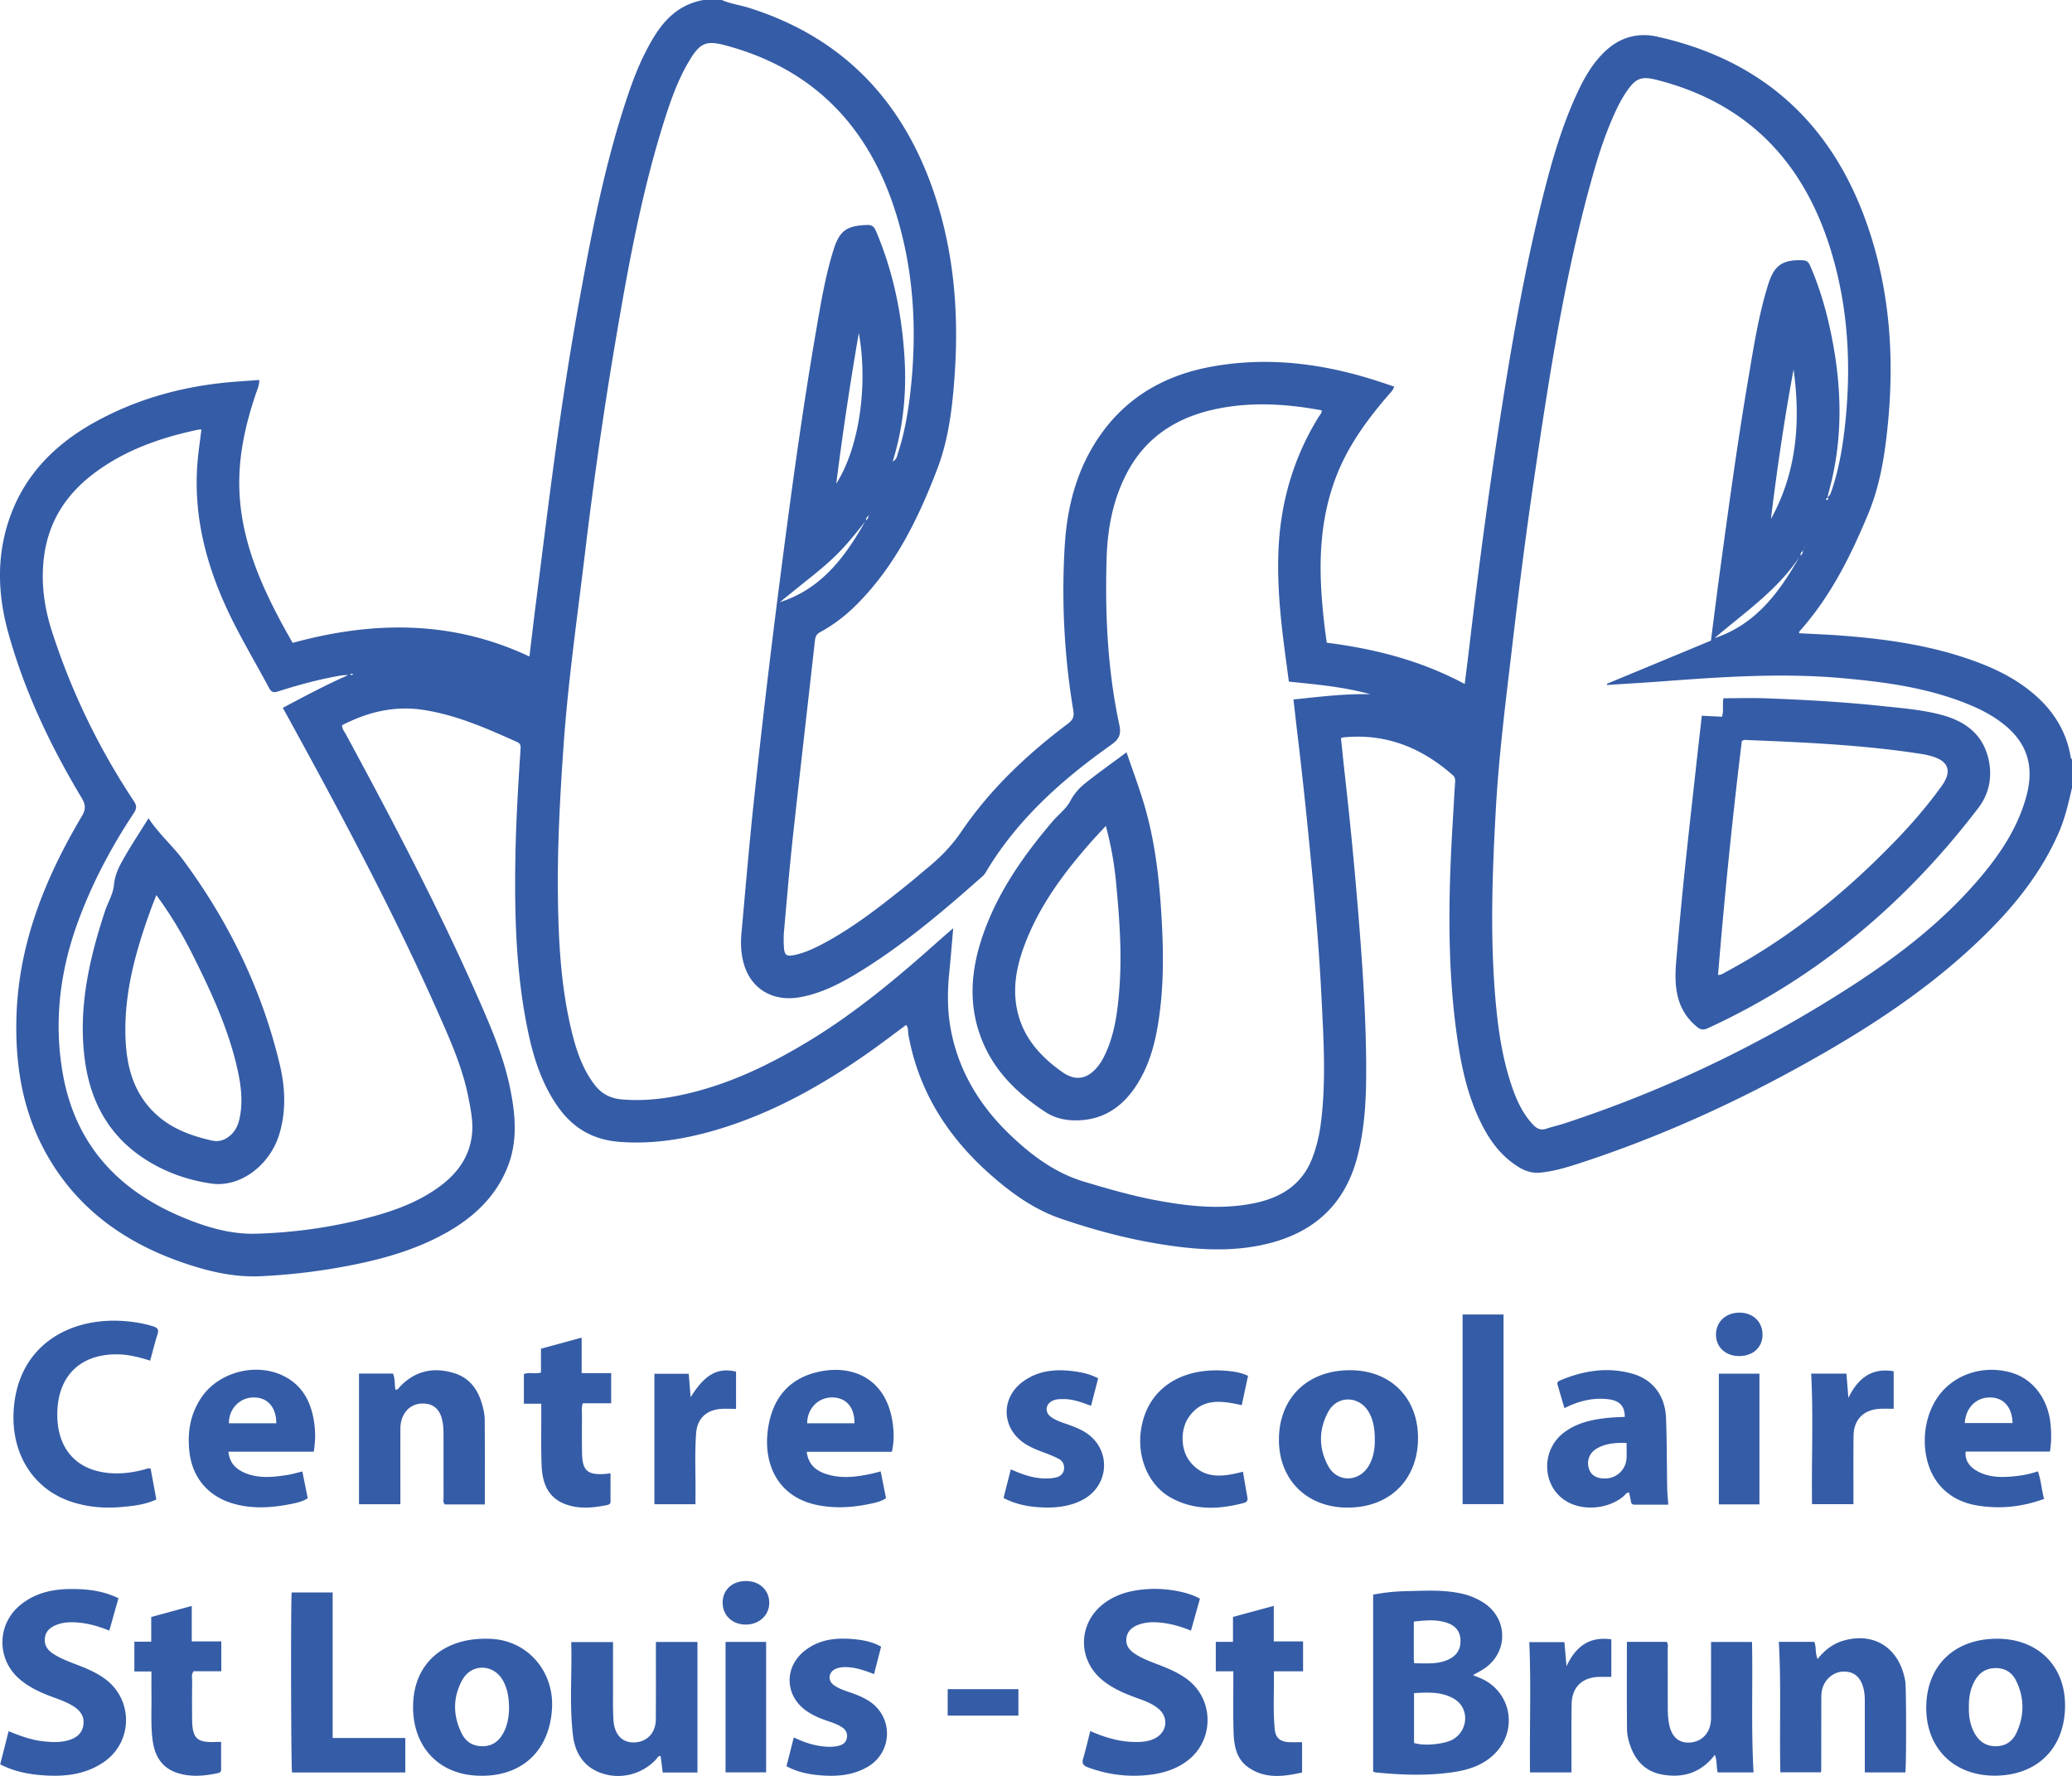 <svg xmlns="http://www.w3.org/2000/svg" width="600" height="514.305" viewBox="0 0 600 514.305"><path d="M599.636 219.316c-1.156-7.063-4.595-12.852-9.859-17.605-4.702-4.246-10.17-7.228-16.036-9.514-12.986-5.063-26.596-7.068-40.388-8.124-4.118-.315-8.248-.468-12.394-.697.054-.28.036-.447.11-.53 8.988-10.014 14.863-21.855 19.958-34.136 3.364-8.11 4.73-16.691 5.601-25.364 1.846-18.378.835-36.549-4.623-54.273-9.633-31.286-29.975-51.39-62.295-58.497-5.011-1.102-10 .02-14.116 3.576-3.79 3.273-6.318 7.441-8.44 11.88-4.855 10.161-7.887 20.945-10.594 31.82-5.302 21.3-9.02 42.909-12.365 64.589-3.407 22.09-6.3 44.248-8.906 66.444-.352 2.994-.743 5.984-1.143 9.196-12.704-6.817-26.117-10.201-39.94-11.954a176.01 176.01 0 0 1-1.554-14.648c-.755-11.857.18-23.485 4.735-34.627 3.39-8.293 8.606-15.38 14.373-22.12.717-.839 1.595-1.6 1.971-2.771-1.269-.426-2.424-.816-3.581-1.202-16.037-5.348-32.392-7.632-49.18-4.604-13.056 2.354-24.067 8.344-31.966 19.308-7.021 9.744-9.985 20.923-10.689 32.68-.953 15.92-.14 31.803 2.482 47.553.307 1.84-.097 2.78-1.537 3.863-11.811 8.876-22.491 18.943-30.827 31.202-2.731 4.017-5.933 7.36-9.612 10.385-1.996 1.64-3.936 3.35-5.951 4.966-8.221 6.595-16.494 13.119-25.958 17.912-2.064 1.045-4.191 1.93-6.456 2.455-2.79.647-3.359.238-3.479-2.677-.056-1.356-.07-2.726.051-4.076.805-8.933 1.538-17.875 2.509-26.791 2.09-19.182 4.314-38.348 6.46-57.523.124-1.107.514-1.823 1.552-2.382 4.1-2.205 7.708-5.083 10.967-8.4 10.858-11.053 17.49-24.646 22.911-38.864 3.363-8.817 4.413-18.18 5.046-27.561 1.226-18.153-.301-36.01-6.31-53.274-9.144-26.268-26.548-44.279-53.385-52.693-2.569-.806-5.27-1.134-7.75-2.238h-5.305c-9.087 1.625-13.462 8.363-17.163 15.827-1.751 3.534-3.182 7.202-4.457 10.929-6.926 20.242-10.91 41.184-14.685 62.17-2.597 14.44-4.811 28.943-6.79 43.479-1.934 14.203-3.678 28.432-5.487 42.651-.622 4.893-1.19 9.792-1.827 15.067-22.457-10.593-45.378-10.3-68.555-3.953-2.57-4.42-4.875-8.728-6.975-13.139-4.71-9.891-8.09-20.132-8.465-31.224-.326-9.602 1.727-18.752 4.763-27.758.417-1.235 1.016-2.448 1.011-4.005-2.52.18-4.884.335-7.246.522-14.192 1.121-27.703 4.704-40.203 11.593-11.288 6.22-20.107 14.826-24.623 27.203-4.064 11.134-3.763 22.478-.67 33.7 4.7 17.06 12.246 32.926 21.33 48.062 1.17 1.95 1.182 3.283.026 5.234-10.655 17.983-18.344 36.945-18.942 58.229-.391 13.905 1.78 27.233 8.638 39.51 8.869 15.878 22.632 25.723 39.533 31.55 7.227 2.492 14.655 4.29 22.351 3.946a176.925 176.925 0 0 0 23.884-2.714c10.398-1.9 20.55-4.586 29.86-9.776 7.914-4.412 14.331-10.276 17.848-18.881 3.22-7.88 2.364-15.888.664-23.864-1.85-8.676-5.344-16.807-8.886-24.888-11.514-26.268-24.882-51.612-38.5-76.829-.431-.8-1.11-1.525-1.105-2.622 7.38-3.803 15.088-5.705 23.41-4.452 9.654 1.455 18.465 5.364 27.27 9.311 1.09.489 1.061 1.207 1 2.126-.673 10.245-1.29 20.494-1.477 30.763-.306 16.816.115 33.587 3.482 50.143 1.647 8.099 4.067 15.93 8.944 22.77 4.316 6.052 10.081 9.395 17.612 9.988 9.372.739 18.43-.666 27.365-3.237 16.522-4.755 31.283-13.03 45.235-22.876 3.546-2.503 6.993-5.147 10.508-7.743.723.913.49 2 .67 2.973 3.006 16.409 11.484 29.602 23.843 40.472 6.052 5.323 12.577 10.018 20.285 12.656 9.127 3.124 18.433 5.646 27.964 7.242 10.386 1.739 20.809 2.567 31.196.182 13.906-3.195 23.113-11.352 26.742-25.486 2.173-8.46 2.54-17.034 2.512-25.682-.048-15.517-1.161-30.975-2.429-46.429a1260.203 1260.203 0 0 0-3.703-37.943c-.415-3.681-.78-7.368-1.167-11.038.39-.115.58-.204.775-.223 12.203-1.193 22.548 2.963 31.585 10.934.66.583.74 1.2.69 1.984-.226 3.46-.406 6.923-.617 10.384-1.315 21.545-1.825 43.078 1.344 64.523 1.265 8.556 3.204 16.949 7.22 24.714 2.507 4.849 5.765 9.032 10.512 11.93 1.99 1.215 4.063 1.82 6.394 1.57 3.876-.415 7.584-1.53 11.261-2.73 24.687-8.06 48.123-18.919 70.6-31.86 17.553-10.106 34.174-21.507 48.47-36.01 8.076-8.19 14.97-17.217 19.614-27.843 1.83-4.184 2.818-8.589 3.838-12.997v-8.163c-.125-.218-.326-.423-.364-.656zM81.893 204.992c.61 1.102 1.16 2.087 1.702 3.076 15.283 27.866 30.274 55.883 43.166 84.962 3.602 8.124 7.25 16.268 8.938 25.068.674 3.514 1.392 7.067.94 10.715-.777 6.295-4.19 10.942-9.107 14.622-6.658 4.982-14.368 7.573-22.31 9.573-10.184 2.566-20.573 3.967-31.033 4.27-7.683.222-15.04-2.07-22.082-5.087-18.32-7.847-30.307-21.101-33.878-41.019-2.72-15.177-.896-30.038 4.446-44.493 4.095-11.08 9.59-21.433 16.102-31.255.846-1.275.831-2.146-.002-3.402-10.158-15.308-18.107-31.706-23.735-49.19-2.352-7.307-3.325-14.855-2.161-22.534 1.437-9.484 6.273-16.971 13.78-22.784 9.068-7.02 19.574-10.72 30.647-13.061.305-.065.629-.046 1.024-.072-.388 3.167-.85 6.173-1.11 9.196-1.489 17.323 3.364 33.2 11.24 48.339 3.04 5.841 6.362 11.536 9.47 17.343.66 1.233 1.35 1.38 2.583.982 5.818-1.876 11.714-3.464 17.74-4.534.826-.147 1.661-.247 2.539-.181-6.42 2.809-12.547 6.099-18.9 9.466zm19.496-9.62c.274-.37.564-.251.892-.154-.283.31-.563.28-.892.154zm124.424-20.981c2.886-2.33 5.761-4.674 8.662-6.986 3.033-2.417 6.007-4.898 8.705-7.695 2.633-2.729 4.984-5.693 7.333-8.638-5.84 10.25-12.662 19.498-24.7 23.319zm16.343-34.302a974.173 974.173 0 0 1 6.535-43.653c2.58 14.11.514 32.51-6.535 43.653zm8.612 10.652c.006-.708.26-1.069.675-1.354.083.49-.162.861-.675 1.354zm.723-1.421l.122-.255.117.186-.24.069zm.553-.88l.016-.156.12.091-.136.065zm122.513 54.127c.389 3.398.746 6.681 1.143 9.96 1.484 12.277 2.755 24.577 3.942 36.886 1.273 13.195 2.39 26.404 3.041 39.643.597 12.153 1.364 24.324-.227 36.46-.44 3.358-1.235 6.685-2.451 9.86-3.01 7.857-9.287 11.581-17.12 13.126-9.508 1.874-18.954.818-28.349-.954-6.944-1.31-13.72-3.283-20.49-5.298-8.319-2.476-15.051-7.45-21.214-13.287-8.902-8.43-15.124-18.437-17.472-30.638-1.077-5.597-1.026-11.211-.465-16.852.403-4.053.729-8.114 1.134-12.676-1.57 1.368-2.83 2.446-4.068 3.55-11.574 10.334-23.42 20.316-36.677 28.482-12.097 7.452-24.753 13.592-38.795 16.444-5.415 1.1-10.869 1.586-16.416 1.115-3.36-.285-5.942-1.66-7.95-4.313-3.611-4.773-5.387-10.328-6.735-16.03-3.022-12.777-3.691-25.802-3.838-38.87-.162-14.426.63-28.813 1.637-43.199 1.3-18.57 3.95-36.984 6.164-55.45 2.434-20.3 5.299-40.545 8.704-60.705 3.755-22.226 7.734-44.413 14.64-65.942 1.827-5.694 3.886-11.305 7.003-16.45 3.09-5.102 4.877-5.774 10.59-4.232 25.706 6.94 41.539 23.892 49.248 48.885 4.976 16.13 5.972 32.67 4.302 49.418-.67 6.707-1.722 13.334-3.825 19.756-.253.772-.286 1.743-1.514 2.407 3.114-10.07 4.037-20.023 3.422-30.108-.77-12.625-3.274-24.885-8.236-36.586-.545-1.283-1.11-1.869-2.64-1.813-5.879.216-7.938 1.594-9.713 7.305-2.322 7.472-3.612 15.184-4.938 22.876-4.225 24.503-7.536 49.14-10.705 73.797a2949.752 2949.752 0 0 0-7.377 62.73c-1.365 12.772-2.443 25.569-3.604 38.358-.296 3.259-.133 6.53.935 9.68 2.317 6.832 8.539 10.252 16.082 8.876 5.846-1.067 11.062-3.666 16.081-6.687 13.347-8.034 25.148-18.08 36.757-28.37.3-.266.579-.585.782-.93 9.099-15.365 22.085-26.94 36.45-37.11 2.27-1.607 2.931-3.013 2.341-5.759-3.418-15.909-4.174-32.054-3.687-48.267.256-8.565 1.818-16.886 5.823-24.575 5.565-10.682 14.742-16.376 26.26-18.712 10.087-2.046 20.143-1.406 30.185.46.096.817-.484 1.283-.822 1.83-7.394 11.941-11.138 24.969-11.69 38.966-.427 10.784.818 21.446 2.261 32.096.246 1.816.485 3.634.756 5.67 7.89.826 15.846 1.484 23.572 3.66-7.384-.197-14.673.733-22.237 1.517zm121.93-17.763c8.602-7.393 18.153-13.798 24.566-23.517-5.828 10.283-12.659 19.563-24.566 23.517zm16.326-34.491c1.773-14.5 3.895-28.96 6.566-43.335 2.044 15.072.976 29.68-6.566 43.335zm8.553 10.628c-.015-.704.256-1.06.653-1.358.1.494-.14.868-.653 1.358zm.7-1.421l.14-.257.107.204-.247.053zm.59-.83c-.03-.043-.084-.086-.08-.126.002-.04.063-.075.098-.112.03.042.084.086.081.126-.003.04-.063.074-.099.111zm6.38-13.92c-.5.01-.187-.3-.068-.468.07-.098.197-.156.306-.237.162.328.211.697-.239.705zm57.65 86.194c-2.442 8.684-7.278 16.042-13 22.855-10.38 12.358-22.929 22.224-36.359 30.983-26.354 17.189-54.48 30.743-84.388 40.56-1.675.55-3.415.905-5.077 1.486-1.652.577-2.811.047-3.944-1.162-3.151-3.363-4.927-7.455-6.34-11.734-2.573-7.788-3.753-15.85-4.48-23.98-1.645-18.41-.977-36.82.034-55.232.87-15.817 2.877-31.516 4.722-47.234 1.885-16.059 3.906-32.101 6.264-48.096 4.467-30.299 9.06-60.58 17.53-90.1 1.648-5.744 3.577-11.395 6.073-16.839.993-2.166 2.105-4.265 3.471-6.218 2.555-3.652 4.198-4.225 8.516-3.13 26.39 6.692 42.635 23.805 50.469 49.395 4.943 16.148 5.909 32.687 4.22 49.432-.663 6.57-1.705 13.061-3.737 19.363a25.61 25.61 0 0 1-.707 1.906c-.07.168-.26.287-.785.84.559-2.226 1.032-3.952 1.423-5.696 3.054-13.638 2.533-27.264-.187-40.875-1.414-7.072-3.365-13.982-6.266-20.61-.47-1.07-1.002-1.46-2.23-1.507-6.352-.244-8.355 2.014-10.018 7.43-2.758 8.98-4.166 18.26-5.73 27.495-3.087 18.218-5.57 36.526-8.065 54.83-.917 6.723-1.751 13.457-2.65 20.396l-30.147 12.513.083.331c5.263-.341 10.529-.638 15.787-1.033 17.298-1.3 34.6-2.49 51.945-.973 13.023 1.14 25.929 2.89 38.087 8.111 2.627 1.128 5.143 2.467 7.486 4.114 8.113 5.699 10.689 12.825 8 22.38zm-157.99 255.02c-.682-.29-1.373-.56-2.157-.88 1.203-.694 2.361-1.255 3.405-1.982 6.966-4.85 6.684-14.637-.532-19.117a19.55 19.55 0 0 0-5.993-2.47c-5.305-1.217-10.682-.867-16.043-.754a57.444 57.444 0 0 0-9.748 1.015v51.245c.337.104.587.229.846.255 7.188.714 14.39.989 21.566.023 4.902-.66 9.582-2.007 13.143-5.817 6.472-6.925 4.215-17.798-4.486-21.517zm-19.295-16.387c3.362-.358 6.58-.703 9.743.408 2.24.787 3.621 2.32 3.77 4.785.158 2.639-.953 4.574-3.36 5.738-3.185 1.542-6.579 1.137-10.034 1.155-.05-.549-.113-.94-.114-1.332-.008-3.52-.005-7.039-.005-10.754zm11.42 34.078c-2.042 1.24-7.825 2.148-11.351 1.083v-14.44c4.002-.21 8.007-.479 11.62 1.67 4.41 2.62 4.175 8.987-.27 11.687zm-76.776-17.164c-2.664-2.07-5.733-3.34-8.848-4.53-2.283-.874-4.577-1.738-6.626-3.1-1.557-1.034-2.626-2.404-2.397-4.405.236-2.063 1.589-3.235 3.41-3.932 2.077-.795 4.235-.858 6.428-.647 3.037.292 5.936 1.12 8.865 2.329l2.595-9.252c-3.35-1.957-9.571-3.067-14.608-2.806-4.486.233-8.756 1.122-12.528 3.703-8.31 5.685-8.635 16.886-.683 23.026 2.944 2.273 6.321 3.672 9.785 4.913 2.175.78 4.352 1.594 6.135 3.128 2.78 2.392 2.415 6.39-.739 8.258-1.432.848-3.02 1.169-4.674 1.25-4.995.241-9.674-1.035-14.442-3.14-.717 2.806-1.297 5.387-2.054 7.916-.425 1.42-.039 2.065 1.327 2.573 5.445 2.027 11.056 2.814 16.82 2.296 4.452-.4 8.685-1.56 12.293-4.4 7.455-5.871 7.427-17.362-.059-23.18zm-313.803-.44c-2.227-1.596-4.7-2.703-7.238-3.693-2.591-1.011-5.23-1.926-7.588-3.448-1.663-1.073-2.661-2.509-2.41-4.589.244-2.008 1.593-3.088 3.313-3.775 2.134-.852 4.363-.875 6.625-.654 2.984.29 5.819 1.136 8.71 2.31.902-3.195 1.76-6.236 2.649-9.38-4.497-2.205-9.2-2.711-13.968-2.67-5.347.045-10.393 1.216-14.616 4.77-6.588 5.543-6.699 15.42-.262 21.132 2.796 2.48 6.111 4.014 9.57 5.294 2.1.776 4.224 1.493 6.14 2.696 2.055 1.29 3.374 2.986 2.963 5.553-.41 2.558-2.21 3.777-4.523 4.407-2.477.676-4.983.499-7.49.191-3.302-.404-6.393-1.563-9.628-2.859l-2.43 9.581c3.74 1.94 7.59 2.76 11.52 3.107 6.476.571 12.821.078 18.405-3.71 8.588-5.828 8.683-18.227.258-24.263zm3.735-93.862c3.214.031 6.29.809 9.506 1.827.732-2.665 1.36-5.217 2.149-7.718.417-1.32-.066-1.827-1.24-2.2-2.671-.849-5.41-1.298-8.19-1.524-16.192-1.317-31.412 7.23-32.275 26.444-.546 12.15 5.763 22.241 16.724 25.858 4.636 1.53 9.422 1.962 14.286 1.547 3.504-.3 6.991-.667 10.335-2.194l-1.653-8.94c-.8-.198-1.28.107-1.798.245-4.055 1.08-8.193 1.505-12.317.747-8.507-1.564-13.15-7.916-12.905-17.345.276-10.619 6.75-16.85 17.378-16.747zm94.365 20.934c.07.81.088 1.628.09 2.443.007 5.98-.006 11.96.016 17.941.002.712-.255 1.499.368 2.145h11.575c0-8.358.038-16.508-.036-24.657-.013-1.472-.363-2.974-.77-4.402-1.204-4.21-3.589-7.53-7.905-8.905-6.005-1.913-11.392-.813-15.86 3.852-.333.347-.523.945-1.31.885-.289-1.557-.076-3.16-.712-4.667h-9.844v37.84h11.983v-2.34c0-6.525-.015-13.049.005-19.573.013-4.142 2.545-7.1 6.138-7.242 3.783-.148 5.86 2.058 6.262 6.68zm61.59 64.641c-.003 6.734.03 13.468-.023 20.201-.027 3.566-2.249 6.14-5.465 6.55-3.928.501-6.533-1.877-6.806-6.5-.196-3.323-.104-6.663-.115-9.995-.015-4.133-.004-8.266-.004-12.512h-12.113c.284 9.078-.561 18.056.504 26.981.565 4.734 2.728 8.706 7.443 10.675 5.79 2.419 12.58.826 16.769-3.84.29-.324.429-.871 1.17-.83l.62 4.798h10.056v-37.809h-12.036v2.281zm220.692-61.27c.042-11.646-7.88-19.641-19.522-19.705-12.453-.068-20.754 7.99-20.757 20.15-.003 11.529 8.03 19.544 19.68 19.634 12.27.096 20.556-7.98 20.6-20.08zm-12.52.67c.022 2.313-.362 4.91-1.729 7.27-2.77 4.786-9.099 4.965-11.748.125-2.818-5.151-2.796-10.63.02-15.77 2.65-4.836 9.004-4.631 11.737.162 1.386 2.43 1.75 5.099 1.72 8.213zm-255.633 57.442c-13.048-.77-21.99 6.244-22.787 17.873-.833 12.152 6.363 20.894 17.847 21.682 12.88.883 21.517-6.583 22.31-19.285.672-10.777-6.934-19.654-17.37-20.27zm3.259 27.29c-1.252 2.277-3.084 3.722-5.828 3.785-2.807.065-4.924-1.186-6.142-3.59-2.62-5.17-2.696-10.52.103-15.589 2.718-4.922 9.168-4.677 11.85.274 1.287 2.377 1.69 4.982 1.69 8.032-.038 2.233-.403 4.777-1.673 7.088zm432.515-27.347c-12.448.028-20.502 7.953-20.45 20.121.05 11.689 8.07 19.563 19.893 19.532 12.367-.033 20.372-8.115 20.3-20.498-.065-11.47-8.013-19.182-19.743-19.155zm5.658 27.292c-1.131 2.423-3.147 3.836-5.98 3.841-2.804.005-4.76-1.345-6.096-3.7-1.342-2.366-1.746-4.958-1.685-7.645-.045-2.682.377-5.269 1.712-7.638 1.339-2.374 3.332-3.662 6.121-3.652 2.74.01 4.709 1.341 5.854 3.697 2.425 4.987 2.407 10.098.074 15.097zm-76.558-26.35h-11.868v2.294c0 6.594.015 13.188-.007 19.782-.012 4.021-2.48 6.822-6.132 7.042-3.393.205-5.518-1.843-6.117-5.963a24.852 24.852 0 0 1-.27-3.447c-.027-5.846-.004-11.693-.025-17.539-.003-.716.229-1.485-.285-2.212h-11.534c0 8.548-.047 16.897.036 25.245.02 1.887.505 3.768 1.212 5.55 1.647 4.156 4.545 6.852 9.035 7.647 6.131 1.085 11.256-.602 15.181-5.709.714 1.691.394 3.428.828 5.085h10.387c-.72-12.636-.188-25.176-.441-37.775zm26.52-.398c-3.082.888-5.519 2.764-7.525 5.336-.776-1.723-.333-3.433-.95-4.972h-10.283c.714 12.748.155 25.288.438 37.775h11.721c.061-.27.116-.401.116-.531.01-6.798.016-13.597.021-20.395 0-1.087 0-2.17.29-3.237.813-2.99 3.472-5.084 6.406-5.01 3.013.077 4.825 1.788 5.598 5.19.26 1.142.305 2.286.307 3.441.006 4.215.003 8.43.003 12.645v7.932h11.737c.31-2.058.282-24.562-.016-26.35-1.594-9.566-8.9-14.409-17.864-11.824zm-61.6-40.301c.104.657.447.937 1.094.936 3.242-.005 6.483-.002 9.739-.002-.121-1.792-.292-3.342-.32-4.895-.122-6.73-.073-13.467-.337-20.192-.254-6.491-3.84-11.184-9.77-12.85-7.094-1.994-13.994-.922-20.695 1.872-.561.234-1.188.484-.948 1.31.653 2.247 1.316 4.491 1.992 6.797 4.242-2.11 8.414-3.133 12.876-2.553 3.113.405 4.619 2.03 4.594 5.085-1.54.083-2.967.113-4.385.245-4.716.439-9.303 1.348-13.198 4.277-6.953 5.228-6.371 16.044 1.052 20.13 4.91 2.703 12.02 1.928 16.281-1.747.433-.373.699-1.045 1.514-.975.173.85.376 1.701.511 2.562zm-1.252-12.66c-.135 3.331-2.69 5.863-6.009 6.009-2.534.112-4.28-.895-4.883-2.817-.74-2.355.144-4.676 2.38-5.926 2.575-1.44 5.4-1.656 8.521-1.534 0 1.568.046 2.92-.009 4.268zM235.76 397.587c-8.475 2.357-12.524 8.73-13.478 17.094-1.067 9.36 2.899 19.146 15.093 21.315 4.746.845 9.47.551 14.164-.41 1.705-.349 3.436-.672 5.034-1.71l-1.549-7.775c-.872.232-1.52.427-2.178.574-4.545 1.018-9.117 1.67-13.672.173-3.025-.994-5.161-2.887-5.562-6.425h24.654c.46-2.1.582-3.99.47-5.894-.911-15.415-12.124-19.96-22.976-16.942zm-2.02 14.589c.018-4.3 3.221-7.547 7.327-7.482 3.979.062 6.4 2.83 6.366 7.482H233.74zm359.852 8.193c.46-2.506.427-4.943.25-7.371-.553-7.595-4.95-13.573-11.302-15.455-8.306-2.462-17.102.533-21.631 7.364-4.966 7.49-4.679 18.71.647 25.058 2.888 3.443 6.669 5.3 11.026 6.02 6.554 1.08 12.945.426 19.334-1.909-.744-2.737-.867-5.433-1.802-7.99-2.52.872-4.934 1.276-7.37 1.488-3.484.302-6.946.236-10.128-1.512-2.487-1.367-3.703-3.401-3.396-5.693h24.372zm-24.635-8.252c.259-4.457 3.32-7.486 7.371-7.422 3.901.06 6.335 2.808 6.455 7.422h-13.826zM87.55 426.133c-1.549.37-2.846.767-4.173.98-4.18.67-8.373 1.14-12.44-.56-2.663-1.115-4.488-2.933-4.785-6.146H90.87c.44-2.845.5-5.43.167-7.98-.744-5.695-2.921-10.625-8.193-13.58-7.963-4.463-19.18-1.825-24.389 5.666-3.305 4.753-4.223 10.09-3.628 15.72.824 7.794 5.569 13.286 13.15 15.326 5.369 1.445 10.763 1.082 16.14.015 1.706-.339 3.424-.691 4.997-1.676l-1.563-7.765zm-14.235-21.438c4.085-.079 6.666 2.715 6.7 7.474H66.294c-.06-4.116 3.06-7.398 7.022-7.474zm23.013 56.47H84.464c-.286 2.856-.194 50.523.097 52.124h32.805v-9.974H96.328v-42.15zm79.49-25.317c.594-.12.987-.36.982-1.061-.018-2.687-.007-5.374-.007-8.11-.79.081-1.26.144-1.731.175-4.93.326-6.407-.983-6.51-5.94-.075-3.6-.05-7.203-.024-10.805.009-1.185-.213-2.405.238-3.729h8.212v-8.723h-8.546v-10.282l-11.776 3.21v6.906c-1.771.47-3.449-.193-4.95.455v8.576h5.038c0 .954-.003 1.69 0 2.428.018 5.164-.11 10.335.1 15.491.204 5.022 1.793 9.379 7.114 11.251 3.93 1.383 7.895.965 11.86.158zm138.514-21.018c-1.618-1.022-3.388-1.702-5.184-2.339-1.66-.588-3.373-1.102-4.816-2.157-1.884-1.377-1.597-3.723.52-4.715.961-.45 1.978-.438 2.997-.454 2.774-.044 5.32.915 8.095 1.944.692-2.682 1.36-5.277 2.052-7.955-1.93-1.022-3.888-1.548-5.889-1.873-5.585-.904-11.033-.685-15.82 2.773-6.559 4.738-6.318 13.488.404 17.956 1.827 1.214 3.85 1.985 5.892 2.74a37.5 37.5 0 0 1 3.92 1.677c1.2.607 1.765 1.685 1.607 3.04-.165 1.412-1.141 2.124-2.42 2.419-.785.181-1.608.25-2.417.271-3.68.099-7.062-1.086-10.569-2.644l-2.104 8.294c3.827 1.999 7.765 2.642 11.79 2.751 3.907.105 7.745-.395 11.253-2.298 7.78-4.22 8.143-14.725.69-19.43zm-62.655 77.8c-1.72-1.12-3.612-1.86-5.543-2.523-1.604-.552-3.235-1.086-4.632-2.076-1.89-1.339-1.633-3.782.475-4.732.874-.394 1.816-.509 2.785-.511 2.887-.007 5.547.959 8.342 2.007l2.044-7.938c-2.267-1.254-4.59-1.791-6.936-2.063-5.38-.623-10.635-.316-15.134 3.207-6.16 4.822-5.829 13.224.636 17.594 1.759 1.189 3.688 2.009 5.685 2.696 1.54.53 3.101 1.018 4.469 1.938 1.046.703 1.576 1.695 1.393 2.962-.188 1.297-1.068 2.031-2.266 2.343-1.187.309-2.409.371-3.642.298-3.294-.197-6.368-1.184-9.488-2.681l-2.115 8.33c2.914 1.573 5.886 2.248 8.926 2.558 5.006.51 9.951.267 14.452-2.3 7.402-4.22 7.67-14.475.55-19.11zm117.175-27.575l-11.807 3.196v7.216h-4.982V484h5.08l.001 2.474c.01 5.099-.102 10.201.074 15.294.133 3.86.834 7.69 4.33 10.096 4.916 3.385 10.233 2.608 15.503 1.442v-8.776c-1.279 0-2.423.024-3.566-.005-2.6-.066-4.085-1.098-4.34-3.645-.555-5.53-.155-11.084-.264-16.882h8.453v-8.656h-8.482v-10.287zm-313.322.015c-4.034 1.101-7.805 2.13-11.738 3.205v7.143h-4.88v8.636h4.941c0 2.43-.023 4.533.005 6.635.058 4.278-.212 8.563.281 12.832.557 4.826 2.57 8.538 7.57 10.02 3.767 1.117 7.517.77 11.273-.035.564-.121 1.05-.284 1.048-1.002-.007-2.676-.003-5.352-.003-8.05-.775 0-1.11-.014-1.445.002-5.547.271-6.893-.977-6.948-6.55-.037-3.67-.032-7.34.008-11.01.01-.913-.297-1.89.39-2.907h8.049v-8.65H55.53v-10.27zm305.684-31.464c-.453-2.462-.86-4.933-1.286-7.409-5.689 1.479-11.216 2.334-15.382-2.977-2.65-3.375-2.806-9.124-.377-12.716 3.91-5.785 9.563-4.861 15.412-3.58l1.822-8.496c-2.538-1.155-5.045-1.4-7.536-1.533-11.72-.623-21.71 5.078-23.475 17.31-1.146 7.945 2.215 15.919 8.633 19.492 6.778 3.774 13.93 3.46 21.167 1.545.894-.237 1.188-.732 1.022-1.636zm74.17-52.93h-11.849v54.915h11.85v-54.915zm108.922 27.312c1.28-.079 2.57-.012 4.055-.012v-10.871c-6.379-1.076-10.345 2.032-13.116 7.717l-.565-7.033h-10.204c.654 12.654.06 25.202.245 37.806h11.995v-1.576c.004-6.052-.044-12.105.028-18.156.056-4.742 2.834-7.583 7.562-7.875zm-90.685 74.554l-.612-6.99h-10.165c.558 12.674.046 25.207.214 37.733h12c0-.835-.002-1.564 0-2.293.01-5.842-.047-11.684.05-17.524.082-4.886 3.09-7.754 8.001-7.847 1.144-.021 2.289-.003 3.495-.003v-10.877c-6.36-.89-10.33 2.072-12.983 7.8zm-240.482-74.545v-5.356-5.423c-5.34-1.26-9.035.792-13.145 7.412l-.56-6.797h-9.936v37.78h11.891c0-.88-.009-1.62.002-2.359.084-6.046-.255-12.1.18-18.138.31-4.288 2.922-6.787 7.214-7.103 1.393-.102 2.801-.016 4.354-.016zm284.598 27.66h11.749v-37.851h-11.749v37.851zM210.1 513.268h11.749v-37.775h-11.749v37.775zm64.325-16.431h20.482v-7.668h-20.482v7.668zm-58.425-38.977c-4.006.007-6.766 2.596-6.74 6.322.026 3.625 2.79 6.25 6.618 6.283 3.911.034 6.87-2.665 6.877-6.273.008-3.705-2.8-6.338-6.755-6.332zm287.616-77.724c-3.864.053-6.627 2.612-6.705 6.213-.08 3.694 2.718 6.355 6.69 6.36 4.033.006 6.81-2.554 6.783-6.254-.026-3.733-2.853-6.373-6.768-6.32zm-172.58-148.123c-1.436-4.66-3.142-9.237-4.824-14.14-4.033 2.997-8.016 5.815-11.828 8.85-1.78 1.417-3.308 3.053-4.448 5.236-1.187 2.275-3.473 3.959-5.19 5.977-8.276 9.727-15.57 20.08-19.9 32.234-3.585 10.06-4.638 20.232-.715 30.472 3.58 9.342 10.329 15.955 18.511 21.34 2.48 1.63 5.172 2.359 8.064 2.458 8.108.276 14.062-3.48 18.357-10.096 4.364-6.721 5.955-14.347 6.893-22.153 1.082-9.01.906-18.04.371-27.075-.663-11.211-1.974-22.327-5.292-33.103zm-6.937 54.906c-.514 6.238-1.314 12.423-3.981 18.197-.659 1.425-1.418 2.785-2.437 3.982-3.02 3.548-6.387 3.985-10.156 1.304-6.32-4.494-11.282-9.985-12.973-17.845-1.38-6.412-.198-12.567 2.017-18.573 4.156-11.274 11.145-20.76 18.971-29.7 1.424-1.626 2.92-3.19 4.676-5.1 1.557 5.731 2.478 11.144 2.99 16.6.971 10.352 1.749 20.726.893 31.135zm237.844-79.967c-5.526-1.436-11.24-1.884-16.91-2.485-11.153-1.183-22.347-1.816-33.551-2.234-4.108-.154-8.228-.025-12.389-.025-.423 1.744.145 3.616-.463 5.35l-5.821-.289c-.389 3.411-.758 6.57-1.107 9.73-1.31 11.881-2.664 23.757-3.903 35.645-.88 8.443-1.648 16.9-2.382 25.357-.62 7.153-.337 14.04 5.809 19.224 1.169.986 1.943 1.174 3.33.538 31.637-14.513 57.363-36.305 78.358-63.833 3.28-4.3 4.177-9.583 2.694-14.941-1.916-6.925-7.159-10.347-13.665-12.037zm.338 20.635c-5.75 8.026-12.5 15.225-19.594 22.085-12.908 12.484-27.048 23.317-42.918 31.807-.636.34-1.221.86-2.269.862 1.877-22.753 4.139-45.304 6.884-67.705.576-.521 1.141-.34 1.654-.32 16.902.685 33.8 1.426 50.544 4.057 1.067.168 2.131.422 3.163.746 4.195 1.317 5.733 4.006 2.536 8.468zM53.062 249.08c-3.068-4.154-7.05-7.544-10.056-12.123-2.552 4.11-5.1 7.953-7.361 11.958-1.287 2.28-2.41 4.604-2.657 7.44-.222 2.542-1.747 4.954-2.573 7.465-4.622 14.036-7.842 28.29-5.839 43.2 1.725 12.835 7.693 23.05 19.1 29.704 5.46 3.186 11.383 5.155 17.606 6.037 8.232 1.166 16.86-5.237 19.601-14.312 2.023-6.698 1.715-13.493.132-20.152-5.153-21.682-14.733-41.318-27.953-59.217zm16.403 74.36c-.406 2.121-1.181 4.055-2.893 5.467-1.526 1.26-3.153 1.856-5.261 1.38-5.987-1.353-11.614-3.416-16.192-7.658-6.007-5.566-8.247-12.798-8.707-20.687-.803-13.73 2.876-26.63 7.537-39.327.37-1.009.784-2.001 1.33-3.389 4.194 5.71 7.586 11.414 10.557 17.367 5.065 10.153 9.874 20.418 12.564 31.517 1.221 5.041 2.06 10.126 1.065 15.33z" fill="#355ca6"/></svg>